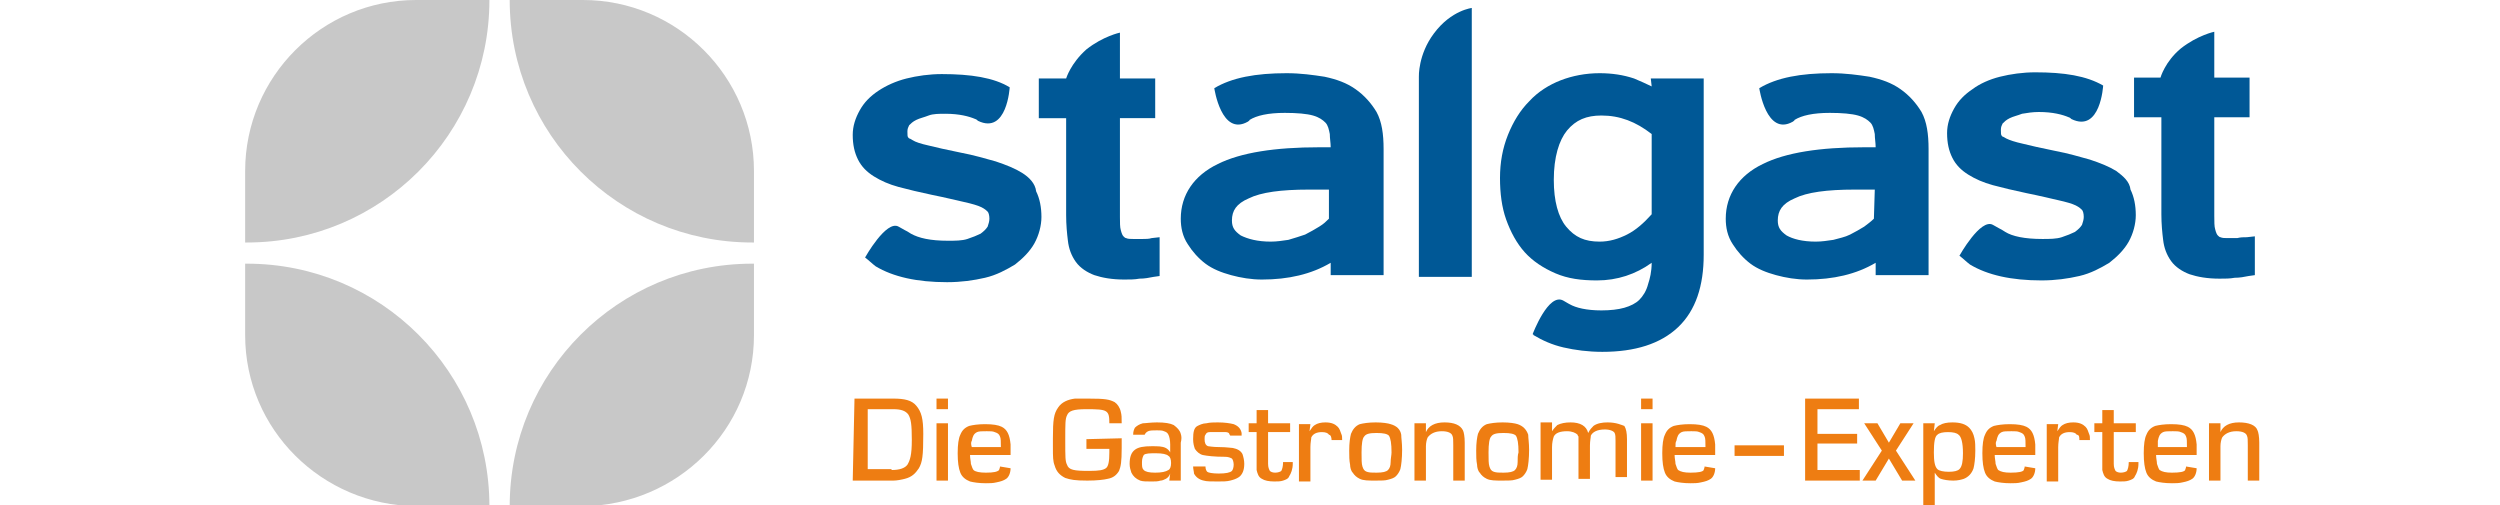 <?xml version="1.0" encoding="utf-8"?>
<!-- Generator: Adobe Illustrator 26.3.1, SVG Export Plug-In . SVG Version: 6.00 Build 0)  -->
<svg version="1.1" id="Warstwa_1" xmlns="http://www.w3.org/2000/svg" xmlns:xlink="http://www.w3.org/1999/xlink" x="0px" y="0px"
	 viewBox="0 0 283.5 57.3" style="enable-background:new 0 0 283.5 57.3;" xml:space="preserve">
<style type="text/css">
	.st0{fill:none;}
	.st1{fill:#005896;}
	.st2{fill:#C8C8C8;}
	.st3{fill:#EE7D12;}
</style>
<rect y="-27.8" class="st0" width="283.5" height="112.5"/>
<g>
	<g>
		<path class="st1" d="M115.9,19.6c-0.8-0.5-1.8-0.9-3-1.3c-1.1-0.3-2.4-0.7-4-1c-1.5-0.3-2.8-0.6-3.6-0.8c-0.9-0.2-1.5-0.4-1.8-0.6
			c-0.2-0.1-0.3-0.2-0.4-0.2c-0.1-0.1-0.1-0.1-0.1-0.1c-0.1-0.1-0.1-0.3-0.1-0.7c0-0.3,0.1-0.5,0.2-0.7c0.2-0.2,0.4-0.4,0.8-0.6
			c0.4-0.2,0.9-0.3,1.4-0.5s1.2-0.2,1.9-0.2c1.6,0,2.7,0.3,3.4,0.6c0.1,0,0.3,0.2,0.3,0.2c3.3,1.6,3.6-3.8,3.6-3.8
			c-1.8-1.1-4.4-1.5-7.7-1.5c-1.4,0-2.8,0.2-4,0.5c-1.2,0.3-2.3,0.8-3.2,1.4c-0.9,0.6-1.6,1.3-2.1,2.2c-0.5,0.9-0.8,1.8-0.8,2.8
			c0,1.1,0.2,2,0.6,2.8c0.4,0.8,1,1.4,1.8,1.9c0.8,0.5,1.7,0.9,2.8,1.2c1.1,0.3,2.4,0.6,3.8,0.9c1.5,0.3,2.7,0.6,3.6,0.8
			c0.9,0.2,1.6,0.4,2,0.6c0.4,0.2,0.6,0.4,0.7,0.5c0.1,0.1,0.2,0.4,0.2,0.8c0,0.3-0.1,0.6-0.2,0.9c-0.2,0.3-0.4,0.5-0.8,0.8
			c-0.4,0.2-0.9,0.4-1.5,0.6c-0.6,0.2-1.4,0.2-2.2,0.2c-2,0-3.3-0.3-4.2-0.8c-0.6-0.4,0,0-1.4-0.8s-3.8,3.5-3.8,3.5
			c0.4,0.3,0.8,0.7,1.2,1c2,1.2,4.7,1.8,8.1,1.8c1.6,0,3-0.2,4.3-0.5s2.4-0.9,3.4-1.5c0.9-0.7,1.7-1.5,2.2-2.4c0.5-0.9,0.8-2,0.8-3
			c0-1.1-0.2-2.1-0.6-2.9C117.4,20.8,116.7,20.1,115.9,19.6L115.9,19.6"/>
		<path class="st1" d="M129.6,27.1c-0.3,0-0.7,0-1.1,0c-0.3,0-0.6,0-0.8-0.1c-0.1,0-0.2-0.1-0.3-0.2c-0.1-0.1-0.2-0.3-0.3-0.7
			c-0.1-0.3-0.1-0.9-0.1-1.5V13.4h4V8.9h-4V3.7c0,0-1.9,0.4-3.8,1.9c-1.8,1.6-2.3,3.3-2.3,3.3h-3.1v4.5h3.1v11
			c0,1.1,0.1,2.1,0.2,2.9c0.1,0.9,0.4,1.7,0.9,2.4c0.5,0.7,1.3,1.2,2.1,1.5c0.9,0.3,2,0.5,3.4,0.5c0.6,0,1.2,0,1.7-0.1
			c0.6,0,1.1-0.1,1.6-0.2l0.7-0.1v-4.4l-0.9,0.1C130.3,27.1,129.9,27.1,129.6,27.1L129.6,27.1z"/>
		<path class="st1" d="M153.7,10.1c-1-0.7-2.1-1.1-3.5-1.4c-1.3-0.2-2.7-0.4-4.3-0.4c-3.5,0-6.2,0.5-8.2,1.7c0,0,0,0,0,0
			c0,0,0.8,5.5,3.8,3.8c0.1-0.1,0.2-0.1,0.2-0.2c0.8-0.5,2.1-0.8,4-0.8c1.4,0,2.5,0.1,3.2,0.3c0.7,0.2,1.1,0.5,1.4,0.8
			c0.3,0.3,0.4,0.8,0.5,1.3c0,0.5,0.1,1,0.1,1.5h-1.3c-5,0-8.9,0.6-11.5,1.9c-2.7,1.3-4.2,3.5-4.2,6.2c0,1,0.2,2,0.8,2.9
			c0.5,0.8,1.2,1.6,2,2.2c0.8,0.6,1.8,1,2.9,1.3c1.1,0.3,2.3,0.5,3.5,0.5c0,0,0,0,0,0c3,0,5.6-0.6,7.8-1.9v1.4h6v-5.1v-9.2
			c0-1.7-0.2-3.1-0.8-4.2C155.5,11.7,154.7,10.8,153.7,10.1L153.7,10.1z M150.7,24.8c-0.3,0.3-0.6,0.6-1.1,0.9
			c-0.5,0.3-1,0.6-1.6,0.9c-0.6,0.2-1.2,0.4-1.9,0.6c-0.7,0.1-1.3,0.2-2,0.2c-1.5,0-2.6-0.3-3.4-0.7c-0.7-0.5-1-0.9-1-1.7
			c0-1.1,0.5-1.9,1.9-2.5c1.4-0.7,3.7-1,6.8-1c0,0,0,0,0.1,0h2.2L150.7,24.8L150.7,24.8z"/>
		<path class="st1" d="M162.6,3.8c-1.8,2.4-1.7,4.9-1.7,4.9v22.7h0.8h5.2V0.9C167,0.9,164.6,1.1,162.6,3.8L162.6,3.8z"/>
		<path class="st1" d="M187.3,9.8c-0.6-0.3-1.3-0.6-2-0.9c-1.2-0.4-2.5-0.6-3.9-0.6c-1.6,0-3.1,0.3-4.4,0.8s-2.6,1.3-3.6,2.4
			c-1,1-1.8,2.3-2.4,3.8c-0.6,1.5-0.9,3.1-0.9,4.9c0,1.7,0.2,3.3,0.7,4.7c0.5,1.4,1.2,2.7,2.1,3.7s2.1,1.8,3.5,2.4
			c1.4,0.6,2.9,0.8,4.7,0.8c2.3,0,4.4-0.7,6.2-2c0,1-0.2,1.8-0.4,2.4c-0.2,0.8-0.6,1.4-1,1.8c-0.4,0.4-1,0.7-1.7,0.9
			c-0.7,0.2-1.6,0.3-2.6,0.3c-1.7,0-2.9-0.3-3.6-0.7c-0.2-0.1,0,0-0.7-0.4c-1.7-1-3.5,3.8-3.5,3.8c0.1,0,0.1,0.1,0.1,0.1
			c1,0.6,2.1,1.1,3.4,1.4s2.8,0.5,4.4,0.5c3.7,0,6.6-0.9,8.6-2.8c2-1.9,2.9-4.7,2.9-8.2V12.9v-4h-6L187.3,9.8L187.3,9.8z
			 M187.3,24.3c-0.9,1-1.8,1.8-2.8,2.3c-1,0.5-2,0.8-3.1,0.8c-1.7,0-2.8-0.5-3.8-1.7c-0.9-1.1-1.4-2.9-1.4-5.3
			c0-2.6,0.6-4.5,1.5-5.6c1-1.2,2.2-1.7,3.9-1.7c2.1,0,3.9,0.7,5.7,2.1L187.3,24.3L187.3,24.3z"/>
		<path class="st1" d="M215.5,10.1c-1-0.7-2.1-1.1-3.5-1.4c-1.3-0.2-2.7-0.4-4.3-0.4c-3.5,0-6.2,0.5-8.2,1.7c0,0,0,0,0,0
			c0,0,0.8,5.5,3.8,3.8c0.1-0.1,0.2-0.1,0.2-0.2c0.8-0.5,2.1-0.8,4-0.8c1.4,0,2.5,0.1,3.2,0.3c0.7,0.2,1.1,0.5,1.4,0.8
			c0.3,0.3,0.4,0.8,0.5,1.3c0,0.5,0.1,1,0.1,1.5h-1.3c-5,0-8.9,0.6-11.5,1.9c-2.7,1.3-4.2,3.5-4.2,6.2c0,1,0.2,2,0.8,2.9
			c0.5,0.8,1.2,1.6,2,2.2c0.8,0.6,1.8,1,2.9,1.3c1.1,0.3,2.3,0.5,3.5,0.5c0,0,0,0,0,0c3,0,5.6-0.6,7.8-1.9v1.4h6v-5.1v-9.2
			c0-1.7-0.2-3.1-0.8-4.2C217.3,11.7,216.5,10.8,215.5,10.1L215.5,10.1z M212.5,24.8c-0.3,0.3-0.7,0.6-1.1,0.9
			c-0.5,0.3-1,0.6-1.6,0.9s-1.2,0.4-1.9,0.6c-0.7,0.1-1.3,0.2-2,0.2c-1.5,0-2.6-0.3-3.3-0.7c-0.7-0.5-1-0.9-1-1.7
			c0-1.1,0.5-1.9,1.9-2.5c1.4-0.7,3.7-1,6.8-1c0,0,0,0,0.1,0h2.2L212.5,24.8L212.5,24.8z"/>
		<path class="st1" d="M240,19.4c-0.8-0.5-1.8-0.9-3-1.3c-1.1-0.3-2.4-0.7-4-1c-1.5-0.3-2.8-0.6-3.6-0.8c-0.9-0.2-1.5-0.4-1.9-0.6
			c-0.2-0.1-0.3-0.2-0.4-0.2c-0.1-0.1-0.1-0.1-0.1-0.1c-0.1-0.1-0.1-0.3-0.1-0.7c0-0.3,0.1-0.5,0.2-0.7c0.2-0.2,0.4-0.4,0.8-0.6
			s0.9-0.3,1.4-0.5c0.6-0.1,1.2-0.2,1.9-0.2c1.6,0,2.7,0.3,3.4,0.6c0.1,0,0.3,0.2,0.3,0.2c3.3,1.6,3.6-3.8,3.6-3.8
			c-1.9-1.1-4.4-1.5-7.7-1.5c-1.4,0-2.8,0.2-4,0.5c-1.2,0.3-2.3,0.8-3.1,1.4c-0.9,0.6-1.6,1.3-2.1,2.2c-0.5,0.9-0.8,1.8-0.8,2.8
			c0,1.1,0.2,2,0.6,2.8c0.4,0.8,1,1.4,1.8,1.9c0.8,0.5,1.7,0.9,2.8,1.2c1.1,0.3,2.4,0.6,3.8,0.9c1.5,0.3,2.7,0.6,3.6,0.8
			c0.9,0.2,1.6,0.4,2,0.6c0.4,0.2,0.6,0.4,0.7,0.5c0.1,0.1,0.2,0.4,0.2,0.8c0,0.3-0.1,0.6-0.2,0.9c-0.2,0.3-0.4,0.5-0.8,0.8
			c-0.4,0.2-0.9,0.4-1.5,0.6c-0.6,0.2-1.4,0.2-2.2,0.2c-2,0-3.4-0.3-4.2-0.8c-0.6-0.4,0,0-1.4-0.8s-3.8,3.5-3.8,3.5
			c0.4,0.3,0.8,0.7,1.2,1c2,1.2,4.7,1.8,8.1,1.8c1.6,0,3-0.2,4.3-0.5s2.4-0.9,3.4-1.5c0.9-0.7,1.7-1.5,2.2-2.4c0.5-0.9,0.8-2,0.8-3
			c0-1.1-0.2-2.1-0.6-2.9C241.5,20.6,240.8,20,240,19.4L240,19.4"/>
		<path class="st1" d="M253.7,27c-0.3,0-0.7,0-1.1,0c-0.3,0-0.6,0-0.8-0.1c-0.1,0-0.2-0.1-0.3-0.2c-0.1-0.1-0.2-0.3-0.3-0.7
			c-0.1-0.3-0.1-0.9-0.1-1.5V13.3h4V8.8h-4V3.6c0,0-1.9,0.4-3.8,1.9C245.5,7,245,8.8,245,8.8H242v4.5h3.1v11c0,1.1,0.1,2.1,0.2,2.9
			c0.1,0.9,0.4,1.7,0.9,2.4c0.5,0.7,1.3,1.2,2.1,1.5c0.9,0.3,2,0.5,3.4,0.5c0.6,0,1.2,0,1.7-0.1c0.6,0,1.1-0.1,1.6-0.2l0.7-0.1v-4.4
			l-0.9,0.1C254.4,26.9,254.1,26.9,253.7,27L253.7,27z"/>
	</g>
	<g>
		<path class="st2" d="M27.8,19.4v8.1c0,0,0.1,0,0.2,0c15.2,0,27.5-12.3,27.5-27.5l0,0h-8.3C36.5,0,27.8,8.7,27.8,19.4L27.8,19.4z"
			/>
		<path class="st2" d="M27.8,38v-8.1c0,0,0.1,0,0.2,0c15.2,0,27.5,12.3,27.5,27.5l0,0h-8.3C36.5,57.3,27.8,48.7,27.8,38L27.8,38z"/>
		<path class="st2" d="M85.5,19.4v8.1c-0.1,0-0.1,0-0.2,0C70.1,27.5,57.8,15.2,57.8,0l0,0h8.3C76.8,0,85.5,8.7,85.5,19.4L85.5,19.4z
			"/>
		<path class="st2" d="M85.5,38v-8.1c-0.1,0-0.1,0-0.2,0c-15.2,0-27.5,12.3-27.5,27.5l0,0h8.3C76.8,57.3,85.5,48.7,85.5,38L85.5,38z
			"/>
	</g>
	<path class="st3" d="M223.3,48.5c-0.4-0.4-1-0.6-1.9-0.6c-0.6,0-1.1,0.1-1.4,0.3c-0.3,0.1-0.5,0.4-0.7,0.7l0,0l0.1-0.9h-1.3v9.3
		h1.3v-3.7h0c0.2,0.3,0.4,0.6,0.7,0.7c0.3,0.1,0.8,0.2,1.4,0.2c0.5,0,0.9-0.1,1.2-0.2c0.5-0.2,0.9-0.6,1.1-1.2
		c0.1-0.4,0.2-1.1,0.2-2c0-0.5,0-1-0.1-1.4C223.8,49.2,223.6,48.8,223.3,48.5z M222.2,53.2c-0.2,0.2-0.6,0.3-1.2,0.3
		c-0.6,0-1.1-0.1-1.3-0.3c-0.3-0.3-0.4-0.9-0.4-1.9c0-1.1,0.1-1.8,0.4-2c0.2-0.2,0.6-0.3,1.2-0.3c0.6,0,1,0.1,1.2,0.3
		c0.3,0.2,0.5,0.9,0.5,2.1C222.6,52.3,222.5,52.9,222.2,53.2z"/>
	<path class="st3" d="M253.9,47.9c-1.1,0-1.8,0.4-2.1,1.1l0,0l0-1h-1.3v6.5h1.3v-3.9c0-0.4,0.1-0.8,0.2-1c0.3-0.4,0.8-0.7,1.6-0.7
		c0.7,0,1.1,0.2,1.2,0.5c0.1,0.2,0.1,0.5,0.1,1.1v4h1.3v-4.3c0-0.7-0.1-1.2-0.2-1.4C255.8,48.2,255,47.9,253.9,47.9z"/>
	<rect x="186.1" y="45.2" class="st3" width="1.3" height="1.2"/>
	<rect x="186.1" y="48" class="st3" width="1.3" height="6.5"/>
	<rect x="106.2" y="45.2" class="st3" width="1.3" height="1.2"/>
	<rect x="106.2" y="48" class="st3" width="1.3" height="6.5"/>
	<path class="st3" d="M157.7,48.1c-0.3-0.1-0.9-0.2-1.7-0.2c-0.8,0-1.4,0.1-1.8,0.2c-0.5,0.2-0.8,0.6-1,1.1c-0.1,0.4-0.2,1-0.2,1.9
		c0,0.6,0,1.1,0.1,1.6c0,0.3,0.1,0.7,0.3,0.9c0.2,0.3,0.4,0.5,0.8,0.7c0.4,0.2,1,0.2,1.8,0.2c0.6,0,1.1,0,1.4-0.1
		c0.4-0.1,0.7-0.2,0.9-0.4c0.2-0.2,0.4-0.5,0.5-0.8c0.1-0.4,0.2-1.2,0.2-2.2c0-0.8-0.1-1.3-0.1-1.7
		C158.8,48.7,158.4,48.3,157.7,48.1z M157.7,52.4c0,0.4-0.1,0.7-0.3,0.9c-0.2,0.2-0.6,0.3-1.3,0.3c-0.5,0-0.8,0-1.1-0.1
		s-0.4-0.3-0.5-0.6c-0.1-0.3-0.1-0.8-0.1-1.6c0-1,0.1-1.6,0.3-1.8c0.2-0.3,0.6-0.4,1.4-0.4c0.8,0,1.2,0.1,1.4,0.3
		c0.2,0.3,0.3,0.9,0.3,1.9C157.8,51.6,157.7,52,157.7,52.4z"/>
	<path class="st3" d="M172.1,48.1c-0.3-0.1-0.9-0.2-1.7-0.2c-0.8,0-1.4,0.1-1.8,0.2c-0.5,0.2-0.8,0.6-1,1.1c-0.1,0.4-0.2,1-0.2,1.9
		c0,0.6,0,1.1,0.1,1.6c0,0.3,0.1,0.7,0.3,0.9c0.2,0.3,0.4,0.5,0.8,0.7c0.4,0.2,1,0.2,1.8,0.2c0.6,0,1.1,0,1.4-0.1
		c0.4-0.1,0.7-0.2,0.9-0.4c0.2-0.2,0.4-0.5,0.5-0.8c0.1-0.4,0.2-1.2,0.2-2.2c0-0.8-0.1-1.3-0.1-1.7
		C173.1,48.7,172.7,48.3,172.1,48.1z M172.1,52.4c0,0.4-0.1,0.7-0.3,0.9c-0.2,0.2-0.6,0.3-1.3,0.3c-0.5,0-0.8,0-1.1-0.1
		s-0.4-0.3-0.5-0.6c-0.1-0.3-0.1-0.8-0.1-1.6c0-1,0.1-1.6,0.3-1.8c0.2-0.3,0.6-0.4,1.4-0.4c0.8,0,1.2,0.1,1.4,0.3
		c0.2,0.3,0.3,0.9,0.3,1.9C172.1,51.6,172.1,52,172.1,52.4z"/>
	<path class="st3" d="M182.3,47.9c-0.6,0-1.2,0.1-1.6,0.4c-0.2,0.2-0.4,0.4-0.6,0.8h0c-0.2-0.8-0.9-1.2-2-1.2
		c-0.6,0-1.1,0.1-1.5,0.3c-0.2,0.2-0.4,0.4-0.6,0.7l0,0l0-1h-1.3v6.5h1.3v-3.7c0-0.5,0.1-0.9,0.2-1.2c0.2-0.4,0.7-0.6,1.5-0.6
		c0.6,0,1,0.2,1.2,0.4c0,0.1,0.1,0.2,0.1,0.2s0,0.3,0,0.7v4.1h1.3v-3.8c0-0.5,0.1-0.9,0.1-1.1c0.2-0.4,0.7-0.7,1.6-0.7
		c0.6,0,1,0.2,1.1,0.4c0.1,0.2,0.1,0.5,0.1,0.9v4.1h1.3v-4.3c0-0.7-0.1-1.2-0.3-1.5C183.9,48.2,183.3,47.9,182.3,47.9z"/>
	<path class="st3" d="M163.8,47.9c-1.1,0-1.8,0.4-2.1,1.1l0,0l0-1h-1.3v6.5h1.3v-3.9c0-0.4,0.1-0.8,0.2-1c0.3-0.4,0.8-0.7,1.6-0.7
		c0.7,0,1.1,0.2,1.2,0.5c0.1,0.2,0.1,0.5,0.1,1.1v4h1.3v-4.3c0-0.7-0.1-1.2-0.2-1.4C165.6,48.2,164.9,47.9,163.8,47.9z"/>
	<path class="st3" d="M113.4,52.9c0,0.2-0.1,0.3-0.1,0.4c-0.2,0.2-0.6,0.3-1.5,0.3c-0.7,0-1.2-0.1-1.4-0.3c-0.1-0.1-0.2-0.4-0.3-0.7
		c0-0.3-0.1-0.6-0.1-1h4.6c0-0.6,0-1,0-1.2c-0.1-1.1-0.4-1.7-1-2c-0.4-0.2-1-0.3-1.9-0.3c-0.8,0-1.4,0.1-1.8,0.2
		c-0.5,0.2-0.8,0.5-1,1c-0.2,0.4-0.3,1.1-0.3,2.1c0,1,0.1,1.7,0.3,2.2c0.2,0.5,0.6,0.8,1.1,1c0.4,0.1,1,0.2,1.8,0.2
		c0.4,0,0.8,0,1.2-0.1c0.5-0.1,0.8-0.2,1.1-0.4c0.3-0.2,0.5-0.7,0.5-1.2L113.4,52.9L113.4,52.9z M110.2,50c0.1-0.5,0.2-0.8,0.6-1
		c0.2-0.1,0.6-0.1,1.1-0.1c0.4,0,0.7,0,0.9,0.1c0.3,0.1,0.5,0.2,0.6,0.5c0.1,0.2,0.1,0.6,0.1,1.2h-3.3
		C110.1,50.4,110.1,50.1,110.2,50z"/>
	<path class="st3" d="M193.3,52.9c0,0.2-0.1,0.3-0.1,0.4c-0.1,0.2-0.6,0.3-1.5,0.3c-0.7,0-1.1-0.1-1.4-0.3c-0.1-0.1-0.2-0.4-0.3-0.7
		c0-0.3-0.1-0.6-0.1-1h4.6c0-0.6,0-1,0-1.2c-0.1-1.1-0.4-1.7-1-2c-0.4-0.2-1-0.3-1.9-0.3c-0.8,0-1.4,0.1-1.8,0.2
		c-0.5,0.2-0.8,0.5-1,1c-0.2,0.4-0.3,1.1-0.3,2.1c0,1,0.1,1.7,0.3,2.2c0.2,0.5,0.6,0.8,1.1,1c0.4,0.1,1,0.2,1.8,0.2
		c0.4,0,0.8,0,1.2-0.1c0.5-0.1,0.8-0.2,1.1-0.4c0.3-0.2,0.5-0.7,0.5-1.2L193.3,52.9L193.3,52.9z M190.1,50c0.1-0.5,0.2-0.8,0.6-1
		c0.2-0.1,0.6-0.1,1.1-0.1c0.4,0,0.7,0,0.9,0.1c0.3,0.1,0.5,0.2,0.6,0.5c0.1,0.2,0.1,0.6,0.1,1.2H190C190,50.4,190,50.1,190.1,50z"
		/>
	<path class="st3" d="M229.6,52.9c0,0.2-0.1,0.3-0.1,0.4c-0.1,0.2-0.6,0.3-1.5,0.3c-0.7,0-1.1-0.1-1.4-0.3c-0.1-0.1-0.2-0.4-0.3-0.7
		c0-0.3-0.1-0.6-0.1-1h4.6c0-0.6,0-1,0-1.2c-0.1-1.1-0.4-1.7-1-2c-0.4-0.2-1-0.3-1.9-0.3c-0.8,0-1.4,0.1-1.8,0.2
		c-0.5,0.2-0.8,0.5-1,1c-0.2,0.4-0.3,1.1-0.3,2.1c0,1,0.1,1.7,0.3,2.2c0.2,0.5,0.6,0.8,1.1,1c0.4,0.1,1,0.2,1.8,0.2
		c0.4,0,0.8,0,1.2-0.1c0.5-0.1,0.8-0.2,1.1-0.4c0.3-0.2,0.5-0.7,0.5-1.2L229.6,52.9L229.6,52.9z M226.4,50c0.1-0.5,0.2-0.8,0.6-1
		c0.2-0.1,0.6-0.1,1.1-0.1c0.4,0,0.7,0,0.9,0.1c0.3,0.1,0.5,0.2,0.6,0.5c0.1,0.2,0.1,0.6,0.1,1.2h-3.3
		C226.3,50.4,226.3,50.1,226.4,50z"/>
	<path class="st3" d="M247.9,52.9c0,0.2-0.1,0.3-0.1,0.4c-0.1,0.2-0.6,0.3-1.5,0.3c-0.7,0-1.1-0.1-1.4-0.3c-0.1-0.1-0.2-0.4-0.3-0.7
		c0-0.3-0.1-0.6-0.1-1h4.6c0-0.6,0-1,0-1.2c-0.1-1.1-0.4-1.7-1-2c-0.4-0.2-1-0.3-1.9-0.3c-0.8,0-1.4,0.1-1.8,0.2
		c-0.5,0.2-0.8,0.5-1,1c-0.2,0.4-0.3,1.1-0.3,2.1c0,1,0.1,1.7,0.3,2.2c0.2,0.5,0.6,0.8,1.1,1c0.4,0.1,1,0.2,1.8,0.2
		c0.4,0,0.8,0,1.2-0.1c0.5-0.1,0.8-0.2,1.1-0.4c0.3-0.2,0.5-0.7,0.5-1.2L247.9,52.9L247.9,52.9z M244.7,50c0.1-0.5,0.2-0.8,0.6-1
		c0.2-0.1,0.6-0.1,1.1-0.1c0.4,0,0.7,0,0.9,0.1c0.3,0.1,0.5,0.2,0.6,0.5c0.1,0.2,0.1,0.6,0.1,1.2h-3.3
		C244.7,50.4,244.7,50.1,244.7,50z"/>
	<path class="st3" d="M133.9,49.2c-0.1-0.4-0.4-0.7-0.8-1c-0.4-0.2-1-0.3-1.9-0.3c-0.7,0-1.3,0.1-1.6,0.1c-0.4,0.1-0.7,0.3-0.9,0.5
		c-0.1,0.2-0.2,0.4-0.2,0.8h1.3c0.1-0.2,0.2-0.3,0.4-0.4c0.2-0.1,0.6-0.1,1-0.1c0.3,0,0.6,0,0.8,0.1c0.3,0.1,0.4,0.2,0.5,0.4
		c0.1,0.2,0.2,0.6,0.2,1.1v0.9l0,0c-0.1-0.2-0.3-0.4-0.5-0.5c-0.4-0.2-0.9-0.2-1.6-0.2c-0.9,0-1.5,0.1-1.9,0.4
		c-0.4,0.3-0.6,0.8-0.6,1.6c0,0.4,0.1,0.7,0.2,1c0.2,0.4,0.5,0.7,1,0.9c0.3,0.1,0.7,0.1,1.3,0.1c0.4,0,0.7,0,1-0.1
		c0.2,0,0.4-0.1,0.6-0.2s0.4-0.3,0.5-0.6l0,0l-0.1,0.8h1.3v-4.3C134,49.8,134,49.5,133.9,49.2z M132.5,53.3
		c-0.3,0.2-0.8,0.3-1.5,0.3c-0.7,0-1.1-0.1-1.3-0.3c-0.2-0.2-0.2-0.4-0.2-0.9c0-0.4,0.1-0.6,0.2-0.8c0.2-0.2,0.7-0.2,1.4-0.2
		c0.7,0,1.2,0.1,1.4,0.3c0.2,0.1,0.3,0.4,0.3,0.8C132.8,52.9,132.7,53.2,132.5,53.3z"/>
	<path class="st3" d="M235.8,49.9h1.2c0-0.3,0-0.5-0.1-0.7c-0.1-0.3-0.2-0.6-0.4-0.8c-0.3-0.3-0.7-0.5-1.4-0.5
		c-0.5,0-0.9,0.1-1.2,0.3c-0.2,0.1-0.4,0.4-0.6,0.7l0,0l0.1-0.8h-1.3v6.5h1.3v-3.9c0-0.5,0.1-0.9,0.1-1.1c0.2-0.4,0.6-0.6,1.2-0.6
		c0.4,0,0.7,0.1,0.8,0.3C235.8,49.3,235.8,49.6,235.8,49.9z"/>
	<path class="st3" d="M151,49.9h1.2c0-0.3,0-0.5-0.1-0.7c-0.1-0.3-0.2-0.6-0.4-0.8c-0.3-0.3-0.7-0.5-1.4-0.5c-0.5,0-0.9,0.1-1.2,0.3
		c-0.2,0.1-0.4,0.4-0.6,0.7l0,0l0.1-0.8h-1.3v6.5h1.3v-3.9c0-0.5,0.1-0.9,0.1-1.1c0.2-0.4,0.6-0.6,1.2-0.6c0.4,0,0.7,0.1,0.8,0.3
		C150.9,49.3,151,49.6,151,49.9z"/>
	<path class="st3" d="M241.4,52.4L241.4,52.4c0,0.5-0.1,0.8-0.2,1c-0.1,0.1-0.4,0.2-0.7,0.2c-0.3,0-0.5-0.1-0.6-0.2
		c-0.1-0.2-0.2-0.4-0.2-0.8V49h2.5v-1h-2.5v-1.5h-1.3V48h-0.9v1h0.9v3.7c0,0.3,0,0.5,0,0.6c0.1,0.4,0.2,0.8,0.6,1
		c0.3,0.2,0.8,0.3,1.4,0.3c0.4,0,0.7,0,1-0.1c0.3-0.1,0.6-0.2,0.7-0.5c0.2-0.3,0.4-0.8,0.4-1.4c0,0,0-0.1,0-0.2L241.4,52.4
		L241.4,52.4z"/>
	<path class="st3" d="M145.5,52.4L145.5,52.4c0,0.5-0.1,0.8-0.2,1c-0.1,0.1-0.4,0.2-0.7,0.2c-0.3,0-0.5-0.1-0.6-0.2
		c-0.1-0.2-0.2-0.4-0.2-0.8V49h2.5v-1h-2.5v-1.5h-1.3V48h-0.9v1h0.9v3.7c0,0.3,0,0.5,0,0.6c0.1,0.4,0.2,0.8,0.6,1
		c0.3,0.2,0.8,0.3,1.4,0.3c0.4,0,0.7,0,1-0.1c0.3-0.1,0.6-0.2,0.7-0.5c0.2-0.3,0.4-0.8,0.4-1.4c0,0,0-0.1,0-0.2L145.5,52.4
		L145.5,52.4z"/>
	<path class="st3" d="M140.8,49.1c-0.1-0.5-0.4-0.8-0.9-1c-0.4-0.1-1-0.2-1.8-0.2c-0.4,0-0.9,0-1.3,0.1c-0.4,0-0.8,0.2-1,0.3
		c-0.4,0.2-0.5,0.7-0.5,1.5c0,0.5,0.1,0.8,0.2,1.1c0.2,0.3,0.5,0.6,0.9,0.7c0.5,0.1,1.3,0.2,2.5,0.2c0.4,0,0.6,0.1,0.8,0.2
		c0.1,0.1,0.2,0.4,0.2,0.7c0,0.3-0.1,0.6-0.2,0.7c-0.2,0.2-0.7,0.3-1.5,0.3c-0.7,0-1.2-0.1-1.3-0.2c-0.1-0.1-0.2-0.3-0.2-0.6h-1.4
		c0,0.3,0.1,0.6,0.1,0.8c0.2,0.4,0.6,0.7,1.1,0.8c0.3,0.1,0.9,0.1,1.6,0.1c0.6,0,1,0,1.4-0.1c0.4-0.1,0.7-0.2,1-0.4
		c0.4-0.3,0.6-0.8,0.6-1.5c0-0.4-0.1-0.8-0.2-1.1c-0.2-0.4-0.6-0.6-1.1-0.7c-0.2,0-0.7-0.1-1.5-0.1c-0.8,0-1.2-0.1-1.3-0.1
		c-0.3-0.1-0.4-0.4-0.4-0.8c0-0.2,0-0.4,0.1-0.5c0.1-0.2,0.2-0.3,0.5-0.3c0.2,0,0.5,0,0.9,0c0.4,0,0.7,0,0.9,0
		c0.2,0,0.4,0.1,0.4,0.2c0,0.1,0.1,0.1,0.1,0.2h1.3C140.8,49.3,140.8,49.2,140.8,49.1z"/>
	<g>
		<path class="st3" d="M96.9,45.2h4.4c1.3,0,2.1,0.2,2.6,0.8c0.6,0.7,0.8,1.5,0.8,3.2c0,2.5-0.1,3.2-0.5,3.9c-0.4,0.6-0.8,1-1.6,1.2
			c-0.4,0.1-0.9,0.2-1.3,0.2h-4.6L96.9,45.2L96.9,45.2z M101.1,53.3c0.9,0,1.5-0.2,1.8-0.6c0.3-0.5,0.5-1.1,0.5-2.8
			c0-1.8-0.1-2.4-0.4-2.9c-0.3-0.4-0.8-0.6-1.7-0.6h-2.9v6.8H101.1z"/>
		<path class="st3" d="M127.2,49.7c0,0.5,0,0.6,0,1.1c0,1.6-0.1,2.1-0.3,2.6c-0.3,0.5-0.7,0.8-1.3,0.9c-0.4,0.1-1.2,0.2-2.3,0.2
			c-1.4,0-1.9-0.1-2.5-0.3c-0.6-0.3-1-0.7-1.2-1.4c-0.2-0.5-0.2-1-0.2-2.1v-1c0-2.1,0.1-2.8,0.6-3.5c0.4-0.6,1.1-0.9,1.9-1
			c0.4,0,0.9,0,1.5,0c2,0,2.4,0.1,3,0.4c0.3,0.2,0.6,0.6,0.7,1.1c0.1,0.4,0.1,0.6,0.1,1.3h-1.4c0-1.5-0.2-1.6-2.6-1.6
			c-1.5,0-2,0.2-2.2,0.7c-0.2,0.4-0.2,0.9-0.2,2.8c0,2,0,2.4,0.2,2.8c0.2,0.6,0.8,0.7,2.5,0.7c1.2,0,1.6-0.1,1.9-0.3
			c0.3-0.2,0.4-0.8,0.4-1.8c0-0.1,0-0.2,0-0.4h-2.6v-1.1L127.2,49.7L127.2,49.7z"/>
		<path class="st3" d="M202.3,50.5v1.2h-5.6v-1.2H202.3z"/>
		<path class="st3" d="M206.1,49.2h4.5v1.1h-4.5v3h4.8v1.2h-6.2v-9.3h6.1v1.2h-4.7V49.2z"/>
		<path class="st3" d="M215,51.1l2.2,3.4h-1.5l-1.5-2.5l-1.5,2.5h-1.5l2.2-3.4l-2-3.1h1.5l1.3,2.2l1.3-2.2h1.5L215,51.1z"/>
	</g>
</g>
</svg>

